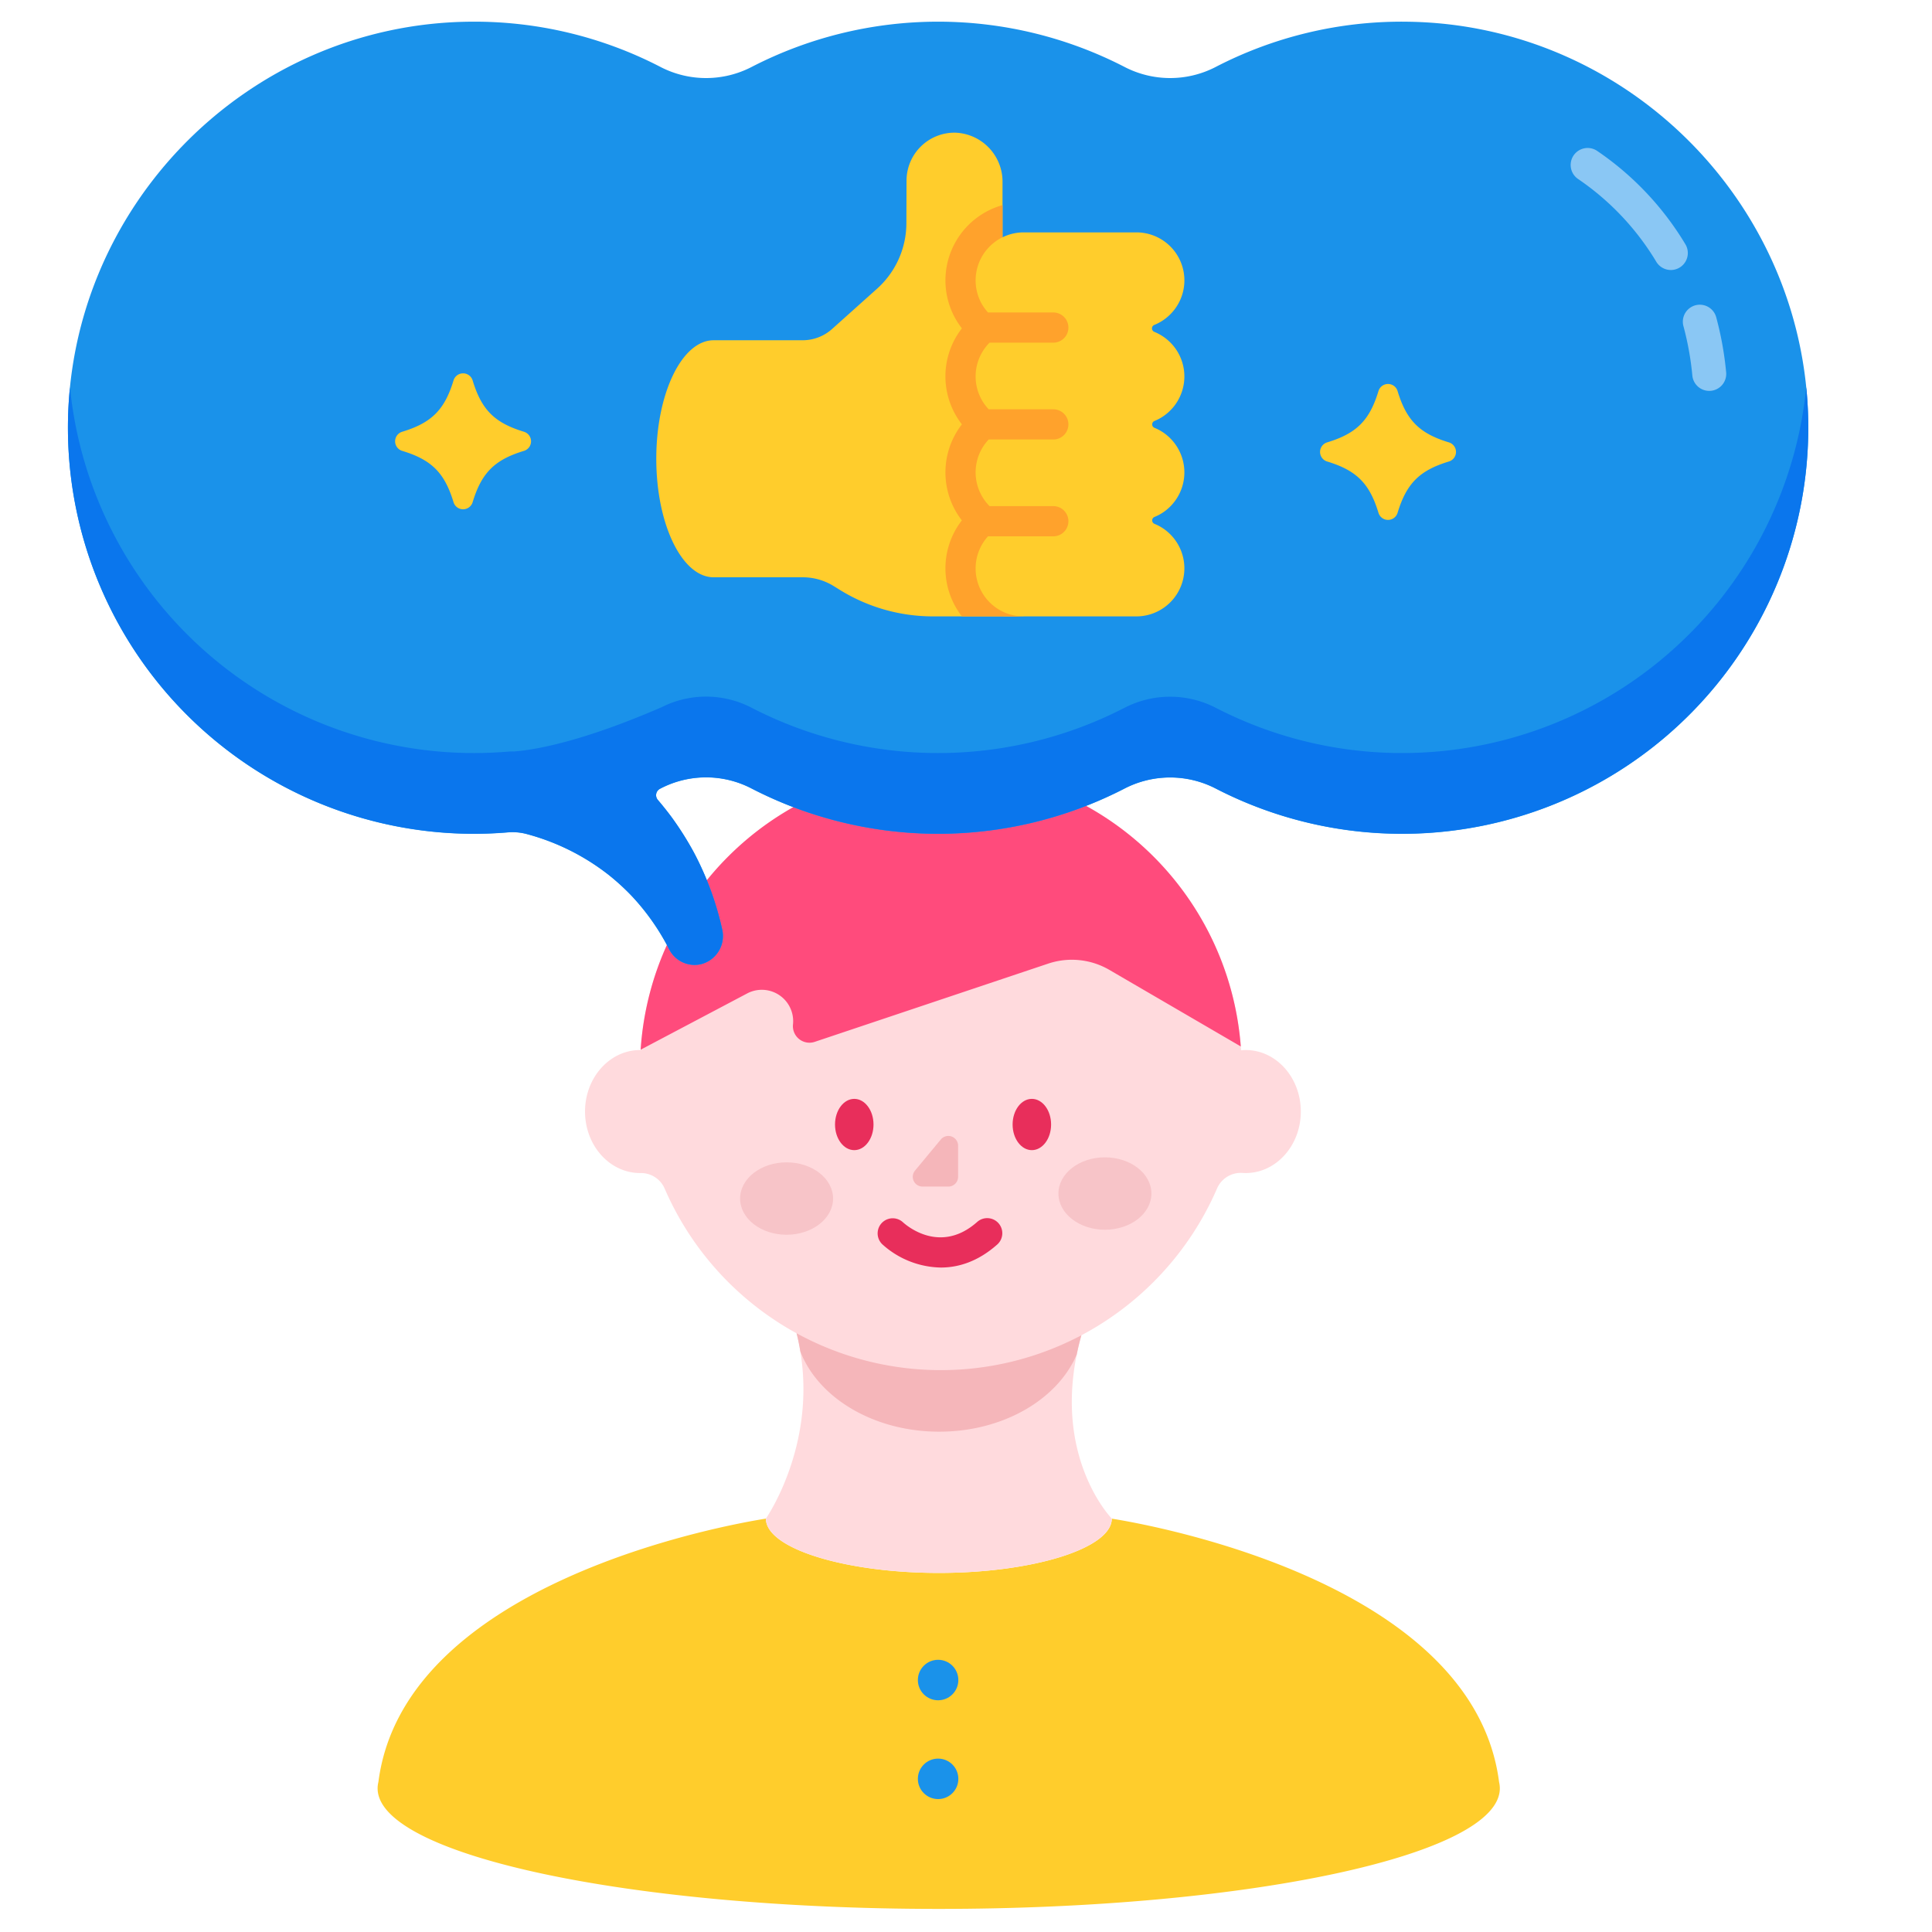 <?xml version="1.0" encoding="UTF-8" standalone="no"?><!-- icon666.com - MILLIONS OF FREE VECTOR ICONS --><svg width="1024" height="1024" viewBox="0 0 512 512" xmlns="http://www.w3.org/2000/svg"><g id="self_compliment"><path d="m397.47 473.93c0 17.64-66.57 31.95-148.7 31.95-82.12 0-148.7-14.31-148.7-31.95a6.904 6.904 0 0 1 .21-1.68c6.81-53.02 92.44-68.18 102.69-69.8.02 7.95 21.09 14.39 45.84 14.39 24.74 0 45.79-6.44 45.83-14.38 10.53 1.67 95.83 16.88 102.63 69.79a7.415 7.415 0 0 1 .2 1.68z" fill="#ffcd2c"/><circle cx="248.608" cy="471.412" fill="#1a92ea" r="5.363"/><circle cx="248.608" cy="445.228" fill="#1a92ea" r="5.363"/><path d="m344.73 294.57c0 9-6.54 16.3-14.6 16.3q-.49 0-.972-.036a6.854 6.854 0 0 0 -6.679 4.24 79.988 79.988 0 0 1 -35.54 38.596c-.12.06-.24.13-.36.19q-.735 2.61-1.23 5.09c-5.74 28.16 9.29 43.49 9.29 43.49v.02c-.04 7.94-21.09 14.38-45.83 14.38-24.75 0-45.82-6.44-45.84-14.39v-.01s13.35-19.06 9.12-44.31c-.25-1.57-.58-3.18-.99-4.8-.11-.06-.23-.12-.34-.18a79.972 79.972 0 0 1 -34.672-38.284 6.821 6.821 0 0 0 -6.4-3.996h-.048c-8.06 0-14.6-7.3-14.6-16.3s6.54-16.3 14.6-16.3c.05 0 .09.01.14.01v-.1a79.72 79.72 0 0 1 159.04-.86c.03.34.04.68.06 1.02.41-.04.83-.07 1.25-.07 8.06 0 14.6 7.3 14.6 16.3z" fill="#ffdadd"/><path d="m286.58 353.86q-.735 2.61-1.23 5.09c-5.06 11.89-19.47 20.46-36.45 20.46-17.37 0-32.06-8.97-36.81-21.28-.25-1.57-.58-3.18-.99-4.8a79.693 79.693 0 0 0 75.48.53z" fill="#f5b6ba"/><path d="m251.318 314.454h-6.835a2.588 2.588 0 0 1 -1.992-4.24l6.835-8.24a2.588 2.588 0 0 1 4.579 1.652v8.24a2.588 2.588 0 0 1 -2.588 2.588z" fill="#f5b6ba"/><path d="m249.348 335.911a23.697 23.697 0 0 1 -15.532-6.165 4 4 0 0 1 5.458-5.848c.997.913 9.926 8.58 19.683-.064a4 4 0 1 1 5.305 5.988c-5.062 4.484-10.227 6.089-14.914 6.089z" fill="#e82e5b"/><ellipse cx="273.452" cy="298.006" fill="#e82e5b" rx="5.1" ry="6.794"/><ellipse cx="226.39" cy="298.006" fill="#e82e5b" rx="5.1" ry="6.794"/><path d="m328.82 277.32-34.813-20.285a19.771 19.771 0 0 0 -16.236-1.664l-61.857 20.73a4.391 4.391 0 0 1 -5.762-4.62 8.308 8.308 0 0 0 -12.143-8.211l-28.229 14.91a79.72 79.72 0 0 1 159.04-.86z" fill="#ff4b7c"/><ellipse cx="292.813" cy="316.3" fill="#f7c4c8" rx="12.319" ry="9.594"/><ellipse cx="208.453" cy="317.627" fill="#f7c4c8" rx="12.319" ry="9.594"/><path d="m372.514 5.747a107.148 107.148 0 0 0 -50.444 12.05 26.247 26.247 0 0 1 -24.113-.09 107.763 107.763 0 0 0 -98.698 0 26.246 26.246 0 0 1 -24.113.091 107.148 107.148 0 0 0 -50.444-12.05c-59.208.495-107.266 49.47-106.693 108.677a107.618 107.618 0 0 0 107.612 106.554c3.016 0 6.001-.132 8.954-.378a14.583 14.583 0 0 1 5.11.467l.028.008a60.499 60.499 0 0 1 21.562 10.77 61.845 61.845 0 0 1 6.11 5.579 63.077 63.077 0 0 1 9.875 14.022l.122.237a7.551 7.551 0 0 0 8.586 3.804 7.702 7.702 0 0 0 5.426-9.143 80.909 80.909 0 0 0 -7.476-20.352 83.385 83.385 0 0 0 -6.036-9.551q-1.702-2.277-3.559-4.456a1.916 1.916 0 0 1 .598-2.944l.14-.072a26.136 26.136 0 0 1 24.124.008 107.761 107.761 0 0 0 98.806.021 26.366 26.366 0 0 1 24.221 0 107.646 107.646 0 0 0 156.995-94.573c.573-59.207-47.485-108.182-106.693-108.677z" fill="#1a92ea"/><path d="m479.21 114.395a107.652 107.652 0 0 1 -157 94.57 26.351 26.351 0 0 0 -24.22 0 107.762 107.762 0 0 1 -98.8-.02 26.137 26.137 0 0 0 -24.13-.01c-.05.02-.09.05-.14.07a1.922 1.922 0 0 0 -.6 2.95q1.86 2.175 3.56 4.45a83.634 83.634 0 0 1 6.04 9.55 80.739 80.739 0 0 1 7.47 20.35 7.709 7.709 0 0 1 -5.42 9.15 7.558 7.558 0 0 1 -8.59-3.81l-.12-.23a58.651 58.651 0 0 0 -15.98-19.6 60.252 60.252 0 0 0 -21.57-10.77c-.01-.01-.01-.01-.02-.01a14.695 14.695 0 0 0 -5.11-.47c-2.96.25-5.94.38-8.96.38a107.616 107.616 0 0 1 -107.61-106.55 106.39 106.39 0 0 1 .53-11.76 107.597 107.597 0 0 0 107.08 96.93c3.02 0 6-.13 8.96-.37a13.901 13.901 0 0 1 1.58-.05c4.15-.27 16.64-1.94 39.15-11.72a.16.16 0 0 0 .08-.03 25.375 25.375 0 0 1 2.57-1.13 26.16 26.16 0 0 1 21.23 1.3 107.762 107.762 0 0 0 98.8.02 26.351 26.351 0 0 1 24.22 0 107.651 107.651 0 0 0 156.47-84.95 106.39 106.39 0 0 1 .53 11.76z" fill="#0a76ed"/><path d="m452.962 103.589a4.5 4.5 0 0 1 -4.475-4.072 78.204 78.204 0 0 0 -2.358-13.083 4.5 4.5 0 0 1 8.684-2.365 87.205 87.205 0 0 1 2.634 14.593 4.5 4.5 0 0 1 -4.052 4.907c-.145.014-.29.021-.433.021z" fill="#8ac7f4"/><path d="m442.796 71.554a4.497 4.497 0 0 1 -3.871-2.2 70.248 70.248 0 0 0 -20.674-21.89 4.5 4.5 0 1 1 5.117-7.402 79.155 79.155 0 0 1 23.291 24.691 4.502 4.502 0 0 1 -3.863 6.802z" fill="#8ac7f4"/><g fill="#ffcd2c"><path d="m384 122.295c-7.814 2.361-11.273 5.82-13.633 13.633a2.647 2.647 0 0 1 -5.051 0c-2.361-7.814-5.82-11.273-13.633-13.633a2.647 2.647 0 0 1 0-5.051c7.814-2.361 11.273-5.82 13.633-13.633a2.647 2.647 0 0 1 5.051 0c2.361 7.814 5.82 11.273 13.633 13.633a2.647 2.647 0 0 1 0 5.051z"/><path d="m138.88 119.478c-7.814 2.361-11.273 5.82-13.633 13.633a2.647 2.647 0 0 1 -5.051 0c-2.361-7.814-5.82-11.273-13.633-13.633a2.647 2.647 0 0 1 0-5.051c7.814-2.361 11.273-5.82 13.633-13.633a2.647 2.647 0 0 1 5.051 0c2.361 7.814 5.82 11.273 13.633 13.633a2.647 2.647 0 0 1 0 5.051z"/><path d="m305.97 111.549a12.316 12.316 0 0 0 3.61-2.248 12.746 12.746 0 0 0 2.058-16.745 12.826 12.826 0 0 0 -5.724-4.608.991.991 0 0 1 0-1.845 12.455 12.455 0 0 0 3.658-2.272 12.713 12.713 0 0 0 -8.424-22.247h-29.871a12.657 12.657 0 0 0 -5.597 1.309v-14.593a12.996 12.996 0 0 0 -12.495-13.139 12.72 12.72 0 0 0 -12.945 12.718l-.04 11.3a23.34 23.34 0 0 1 -7.77 17.33l-11.921 10.678a11.687 11.687 0 0 1 -7.798 2.982h-23.581c-8.4 0-15.21 14.06-15.21 31.41s6.81 31.41 15.21 31.41h23.621a15.566 15.566 0 0 1 8.195 2.332l1.644 1.018a46.84 46.84 0 0 0 24.64 7.01h7.69l16.35.01v-.007h.007 29.872a12.741 12.741 0 0 0 8.384-22.318 12.476 12.476 0 0 0 -3.563-2.201.991.991 0 0 1 0-1.845 12.336 12.336 0 0 0 3.658-2.288 12.781 12.781 0 0 0 -.048-19.065 12.318 12.318 0 0 0 -3.61-2.248.985.985 0 0 1 -.001-1.837z"/></g><path d="m279.138 116.469a4 4 0 0 0 0-8h-17.12a12.858 12.858 0 0 1 -1.858-2.521 12.696 12.696 0 0 1 2.083-15.14h16.895a4 4 0 0 0 0-8h-17.306a12.895 12.895 0 0 1 -1.671-2.3 12.732 12.732 0 0 1 5.52-17.63v-8.52a20.724 20.724 0 0 0 -12.51 30.04 21.645 21.645 0 0 0 1.74 2.62 20.721 20.721 0 0 0 0 25.44 20.768 20.768 0 0 0 -.01 25.45 20.735 20.735 0 0 0 .02 25.44l16.35.01v-.01a12.701 12.701 0 0 1 -9.44-21.22h17.308a4 4 0 0 0 0-8h-16.894a12.687 12.687 0 0 1 -.231-17.66z" fill="#ffa22c"/></g></svg>
